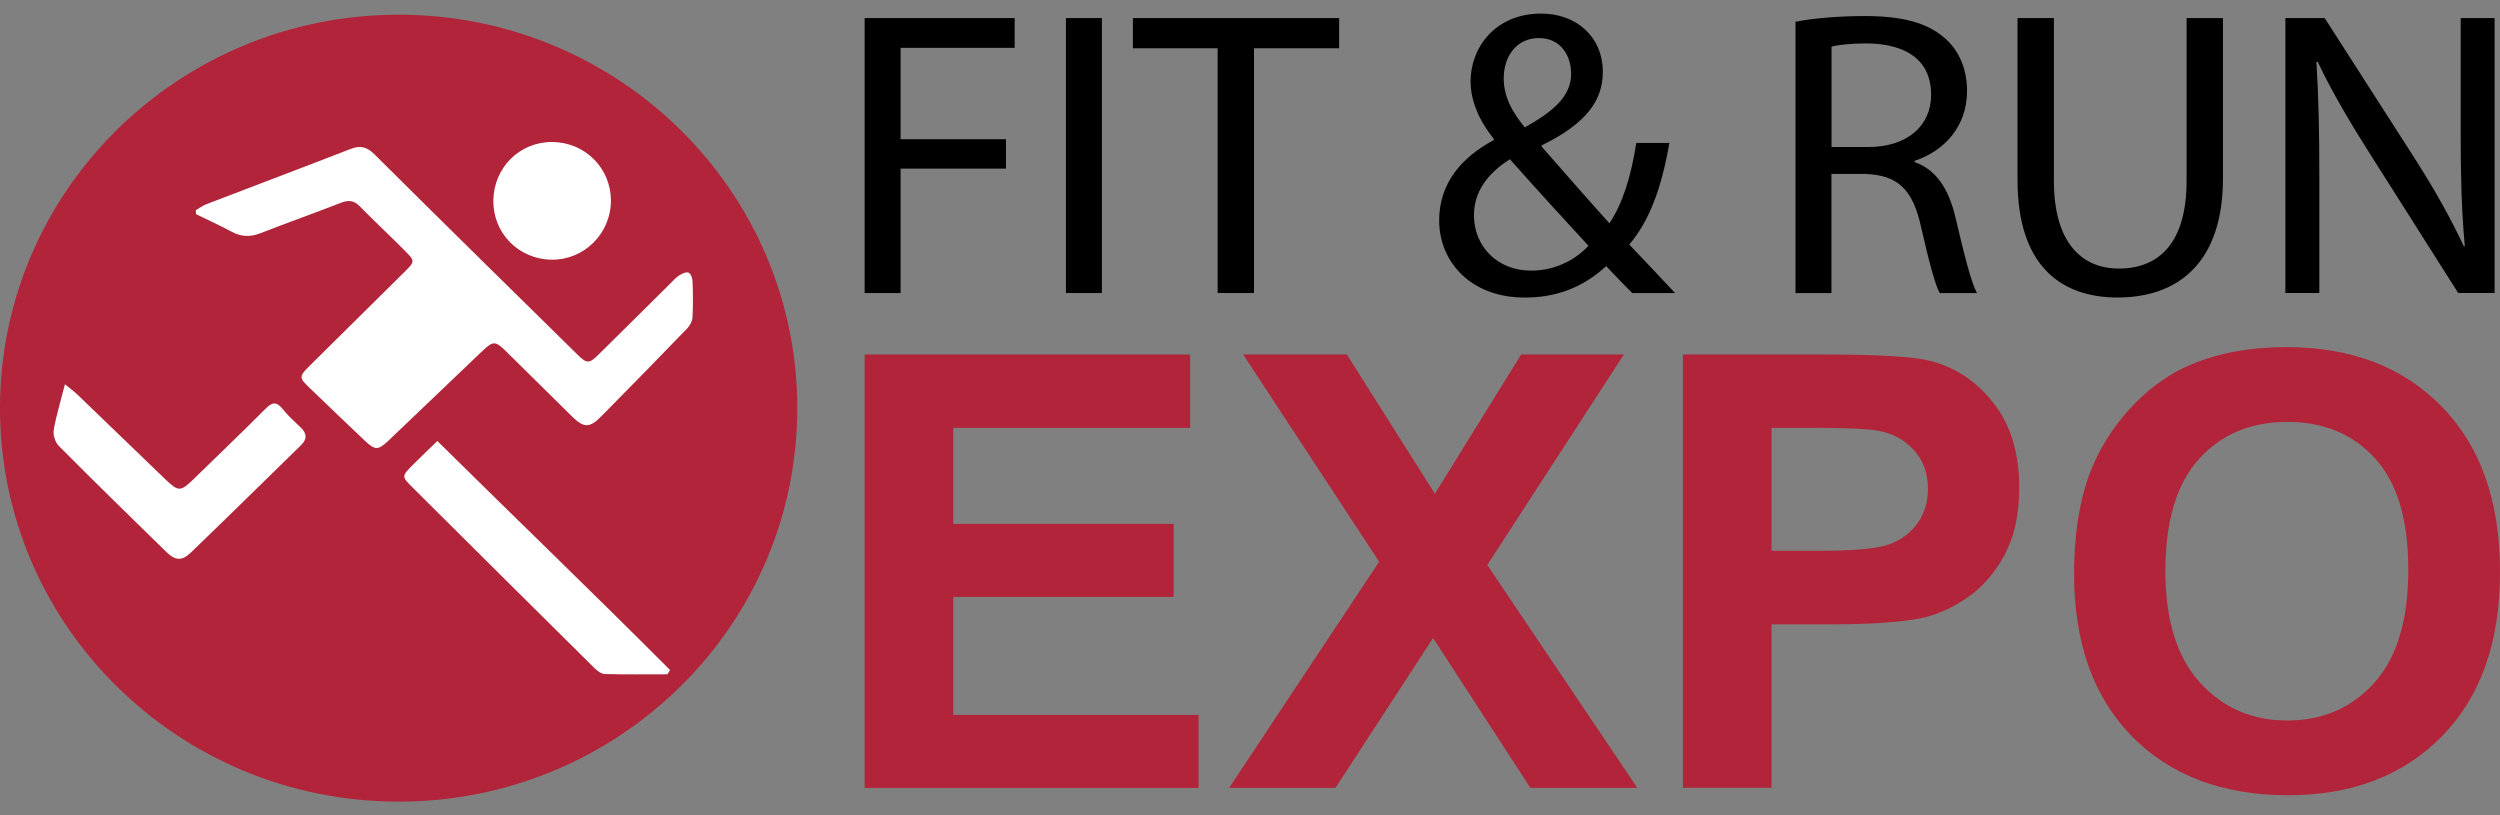 <svg viewBox="0 0 184 60" fill="none" xmlns="http://www.w3.org/2000/svg">
                    <rect x="0" y="0" width="184" height="60" fill="#808080" stroke="none"/>
                    <g clip-path="url(#clip0_2286_2151)">
                        <path d="M63.637 1.33H74.679V3.522H66.283V10.248H74.039V12.41H66.283V21.567H63.637V1.33Z" fill="black"/>
                        <path d="M81.099 1.33V21.567H78.453V1.33H81.099Z" fill="black"/>
                        <path d="M89.618 3.552H83.381V1.33H98.562V3.552H92.295V21.567H89.618V3.552Z" fill="black"/>
                        <path d="M120.132 21.567C119.554 20.996 119.008 20.425 118.215 19.587C116.451 21.208 114.472 21.9 112.221 21.9C108.235 21.9 105.923 19.258 105.923 16.225C105.923 13.462 107.595 11.572 109.939 10.309V10.218C108.873 8.897 108.235 7.425 108.235 5.985C108.235 3.524 110.03 1 113.437 1C115.991 1 117.967 2.681 117.967 5.293C117.967 7.425 116.721 9.106 113.465 10.699V10.789C115.198 12.77 117.146 14.992 118.454 16.434C119.398 15.022 120.035 13.072 120.43 10.52H122.865C122.317 13.704 121.435 16.225 119.913 17.997C121.006 19.137 122.072 20.279 123.288 21.57H120.124L120.132 21.567ZM116.91 18.085C115.694 16.764 113.412 14.3 111.13 11.72C110.033 12.41 108.483 13.704 108.483 15.835C108.483 18.148 110.217 19.919 112.683 19.919C114.447 19.919 115.939 19.139 116.913 18.087L116.91 18.085ZM110.673 5.744C110.673 7.186 111.344 8.295 112.226 9.378C114.294 8.207 115.635 7.125 115.635 5.414C115.635 4.183 114.934 2.802 113.261 2.802C111.589 2.802 110.676 4.183 110.676 5.744H110.673Z" fill="black"/>
                        <path d="M132.152 1.602C133.49 1.332 135.408 1.181 137.233 1.181C140.064 1.181 141.889 1.692 143.164 2.832C144.199 3.733 144.775 5.115 144.775 6.675C144.775 9.347 143.072 11.119 140.912 11.839V11.929C142.496 12.47 143.436 13.912 143.923 16.014C144.591 18.837 145.078 20.788 145.504 21.57H142.766C142.432 20.999 141.975 19.258 141.397 16.736C140.79 13.945 139.693 12.893 137.289 12.803H134.795V21.57H132.149V1.602H132.152ZM134.798 10.82H137.506C140.336 10.82 142.131 9.29 142.131 6.977C142.131 4.365 140.214 3.225 137.417 3.195C136.137 3.195 135.227 3.315 134.801 3.434V10.82H134.798Z" fill="black"/>
                        <path d="M151.167 1.33V13.311C151.167 17.846 153.204 19.766 155.943 19.766C158.984 19.766 160.933 17.782 160.933 13.311V1.33H163.61V13.13C163.61 19.345 160.295 21.897 155.854 21.897C151.654 21.897 148.49 19.524 148.49 13.25V1.33H151.167Z" fill="black"/>
                        <path d="M168.204 21.567V1.33H171.096L177.666 11.569C179.188 13.943 180.374 16.074 181.348 18.145L181.409 18.115C181.167 15.412 181.106 12.951 181.106 9.798V1.33H183.602V21.567H180.925L174.413 11.297C172.983 9.045 171.613 6.732 170.581 4.541L170.489 4.571C170.642 7.122 170.703 9.556 170.703 12.918V21.565H168.207L168.204 21.567Z" fill="black"/>
                        <path d="M63.637 57.989V26.091H87.597V31.489H70.16V38.559H86.384V43.934H70.16V52.617H88.215V57.989H63.637Z" fill="#B12439"/>
                        <path d="M90.464 57.989L101.506 41.344L91.499 26.091H99.127L105.608 36.34L111.956 26.091H119.517L109.463 41.583L120.508 57.989H112.638L105.475 46.958L98.289 57.989H90.464Z" fill="#B12439"/>
                        <path d="M123.861 57.989V26.091H134.331C138.299 26.091 140.885 26.251 142.092 26.569C143.946 27.047 145.496 28.088 146.743 29.69C147.992 31.294 148.615 33.362 148.615 35.903C148.615 37.861 148.256 39.506 147.536 40.841C146.815 42.176 145.902 43.223 144.792 43.986C143.681 44.747 142.554 45.253 141.408 45.497C139.849 45.802 137.595 45.953 134.64 45.953H130.385V57.984H123.859L123.861 57.989ZM130.387 31.489V40.539H133.958C136.529 40.539 138.249 40.372 139.117 40.039C139.986 39.704 140.665 39.182 141.157 38.474C141.65 37.765 141.895 36.935 141.895 35.993C141.895 34.834 141.55 33.876 140.859 33.12C140.169 32.368 139.293 31.895 138.235 31.706C137.456 31.56 135.889 31.489 133.54 31.489H130.387Z" fill="#B12439"/>
                        <path d="M152.653 42.237C152.653 38.987 153.146 36.263 154.131 34.054C154.866 32.431 155.87 30.972 157.139 29.681C158.411 28.39 159.803 27.432 161.317 26.808C163.329 25.968 165.652 25.547 168.282 25.547C173.044 25.547 176.854 27.006 179.712 29.92C182.57 32.835 184 36.892 184 42.083C184 47.274 182.581 51.26 179.745 54.169C176.909 57.077 173.116 58.53 168.371 58.53C163.626 58.53 159.744 57.083 156.908 54.191C154.073 51.298 152.653 47.313 152.653 42.234V42.237ZM159.374 42.017C159.374 45.629 160.22 48.367 161.909 50.232C163.599 52.097 165.744 53.029 168.346 53.029C170.948 53.029 173.083 52.103 174.75 50.254C176.417 48.406 177.251 45.632 177.251 41.932C177.251 38.232 176.439 35.548 174.816 33.749C173.194 31.953 171.037 31.052 168.346 31.052C165.655 31.052 163.49 31.961 161.843 33.782C160.198 35.603 159.374 38.347 159.374 42.017Z" fill="#B12439"/>
                        <path d="M29.34 59C45.544 59 58.68 46.035 58.68 30.041C58.68 14.048 45.544 1.082 29.34 1.082C13.136 1.082 0 14.048 0 30.041C0 46.035 13.136 59 29.34 59Z" fill="#B12439"/>
                        <path fill-rule="evenodd" clip-rule="evenodd" d="M14.413 15.47C14.677 15.319 14.925 15.129 15.206 15.022C18.729 13.668 22.263 12.338 25.781 10.971C26.507 10.688 26.989 10.789 27.559 11.358C32.513 16.286 37.502 21.18 42.484 26.08C43.191 26.775 43.349 26.786 44.051 26.097C45.829 24.353 47.588 22.592 49.358 20.842C49.561 20.639 49.755 20.417 49.995 20.266C50.195 20.139 50.504 19.994 50.677 20.065C50.841 20.134 50.963 20.469 50.972 20.694C51.005 21.581 51.016 22.471 50.969 23.356C50.952 23.636 50.78 23.96 50.579 24.169C48.475 26.35 46.355 28.517 44.226 30.67C43.399 31.505 42.96 31.494 42.128 30.678C40.489 29.066 38.863 27.445 37.224 25.836C36.459 25.083 36.289 25.086 35.496 25.841C33.208 28.02 30.926 30.206 28.639 32.384C27.821 33.164 27.62 33.167 26.816 32.403C25.45 31.107 24.089 29.808 22.733 28.497C22.016 27.805 22.016 27.695 22.745 26.968C25.077 24.652 27.417 22.345 29.752 20.032C30.545 19.247 30.562 19.227 29.813 18.469C28.714 17.36 27.567 16.294 26.474 15.179C26.048 14.745 25.645 14.712 25.099 14.923C23.131 15.687 21.142 16.395 19.174 17.162C18.431 17.45 17.763 17.442 17.059 17.06C16.199 16.596 15.303 16.192 14.424 15.761C14.424 15.665 14.418 15.566 14.415 15.467L14.413 15.47Z" fill="white"/>
                        <path fill-rule="evenodd" clip-rule="evenodd" d="M4.778 28.283C5.182 28.61 5.429 28.786 5.647 28.992C7.834 31.093 10.01 33.203 12.197 35.301C13.127 36.194 13.294 36.188 14.229 35.282C16.013 33.546 17.808 31.821 19.567 30.06C20.043 29.582 20.36 29.555 20.794 30.093C21.192 30.588 21.665 31.024 22.13 31.461C22.594 31.901 22.617 32.313 22.157 32.763C19.461 35.395 16.781 38.037 14.068 40.649C13.389 41.306 12.907 41.275 12.236 40.619C9.587 38.034 6.941 35.447 4.33 32.821C4.063 32.554 3.893 32.013 3.955 31.648C4.133 30.596 4.455 29.566 4.781 28.28L4.778 28.283Z" fill="white"/>
                        <path fill-rule="evenodd" clip-rule="evenodd" d="M49.121 49.628C47.588 49.628 46.051 49.65 44.518 49.609C44.248 49.601 43.939 49.359 43.728 49.148C39.267 44.731 34.811 40.303 30.361 35.873C29.552 35.068 29.554 35.051 30.373 34.227C30.949 33.645 31.547 33.082 32.187 32.458C37.937 38.139 43.686 43.665 49.313 49.312C49.252 49.417 49.188 49.521 49.124 49.625L49.121 49.628Z" fill="white"/>
                        <path fill-rule="evenodd" clip-rule="evenodd" d="M40.639 10.451C43.049 10.465 44.958 12.366 44.963 14.758C44.966 17.189 42.982 19.156 40.572 19.112C38.154 19.068 36.281 17.151 36.311 14.75C36.345 12.33 38.245 10.441 40.639 10.451Z" fill="white"/>
                    </g>
                    <defs>
                        <clipPath id="clip0_2286_2151">
                            <rect width="184" height="58" fill="white" transform="translate(0 1)"/>
                        </clipPath>
                    </defs>
                </svg>